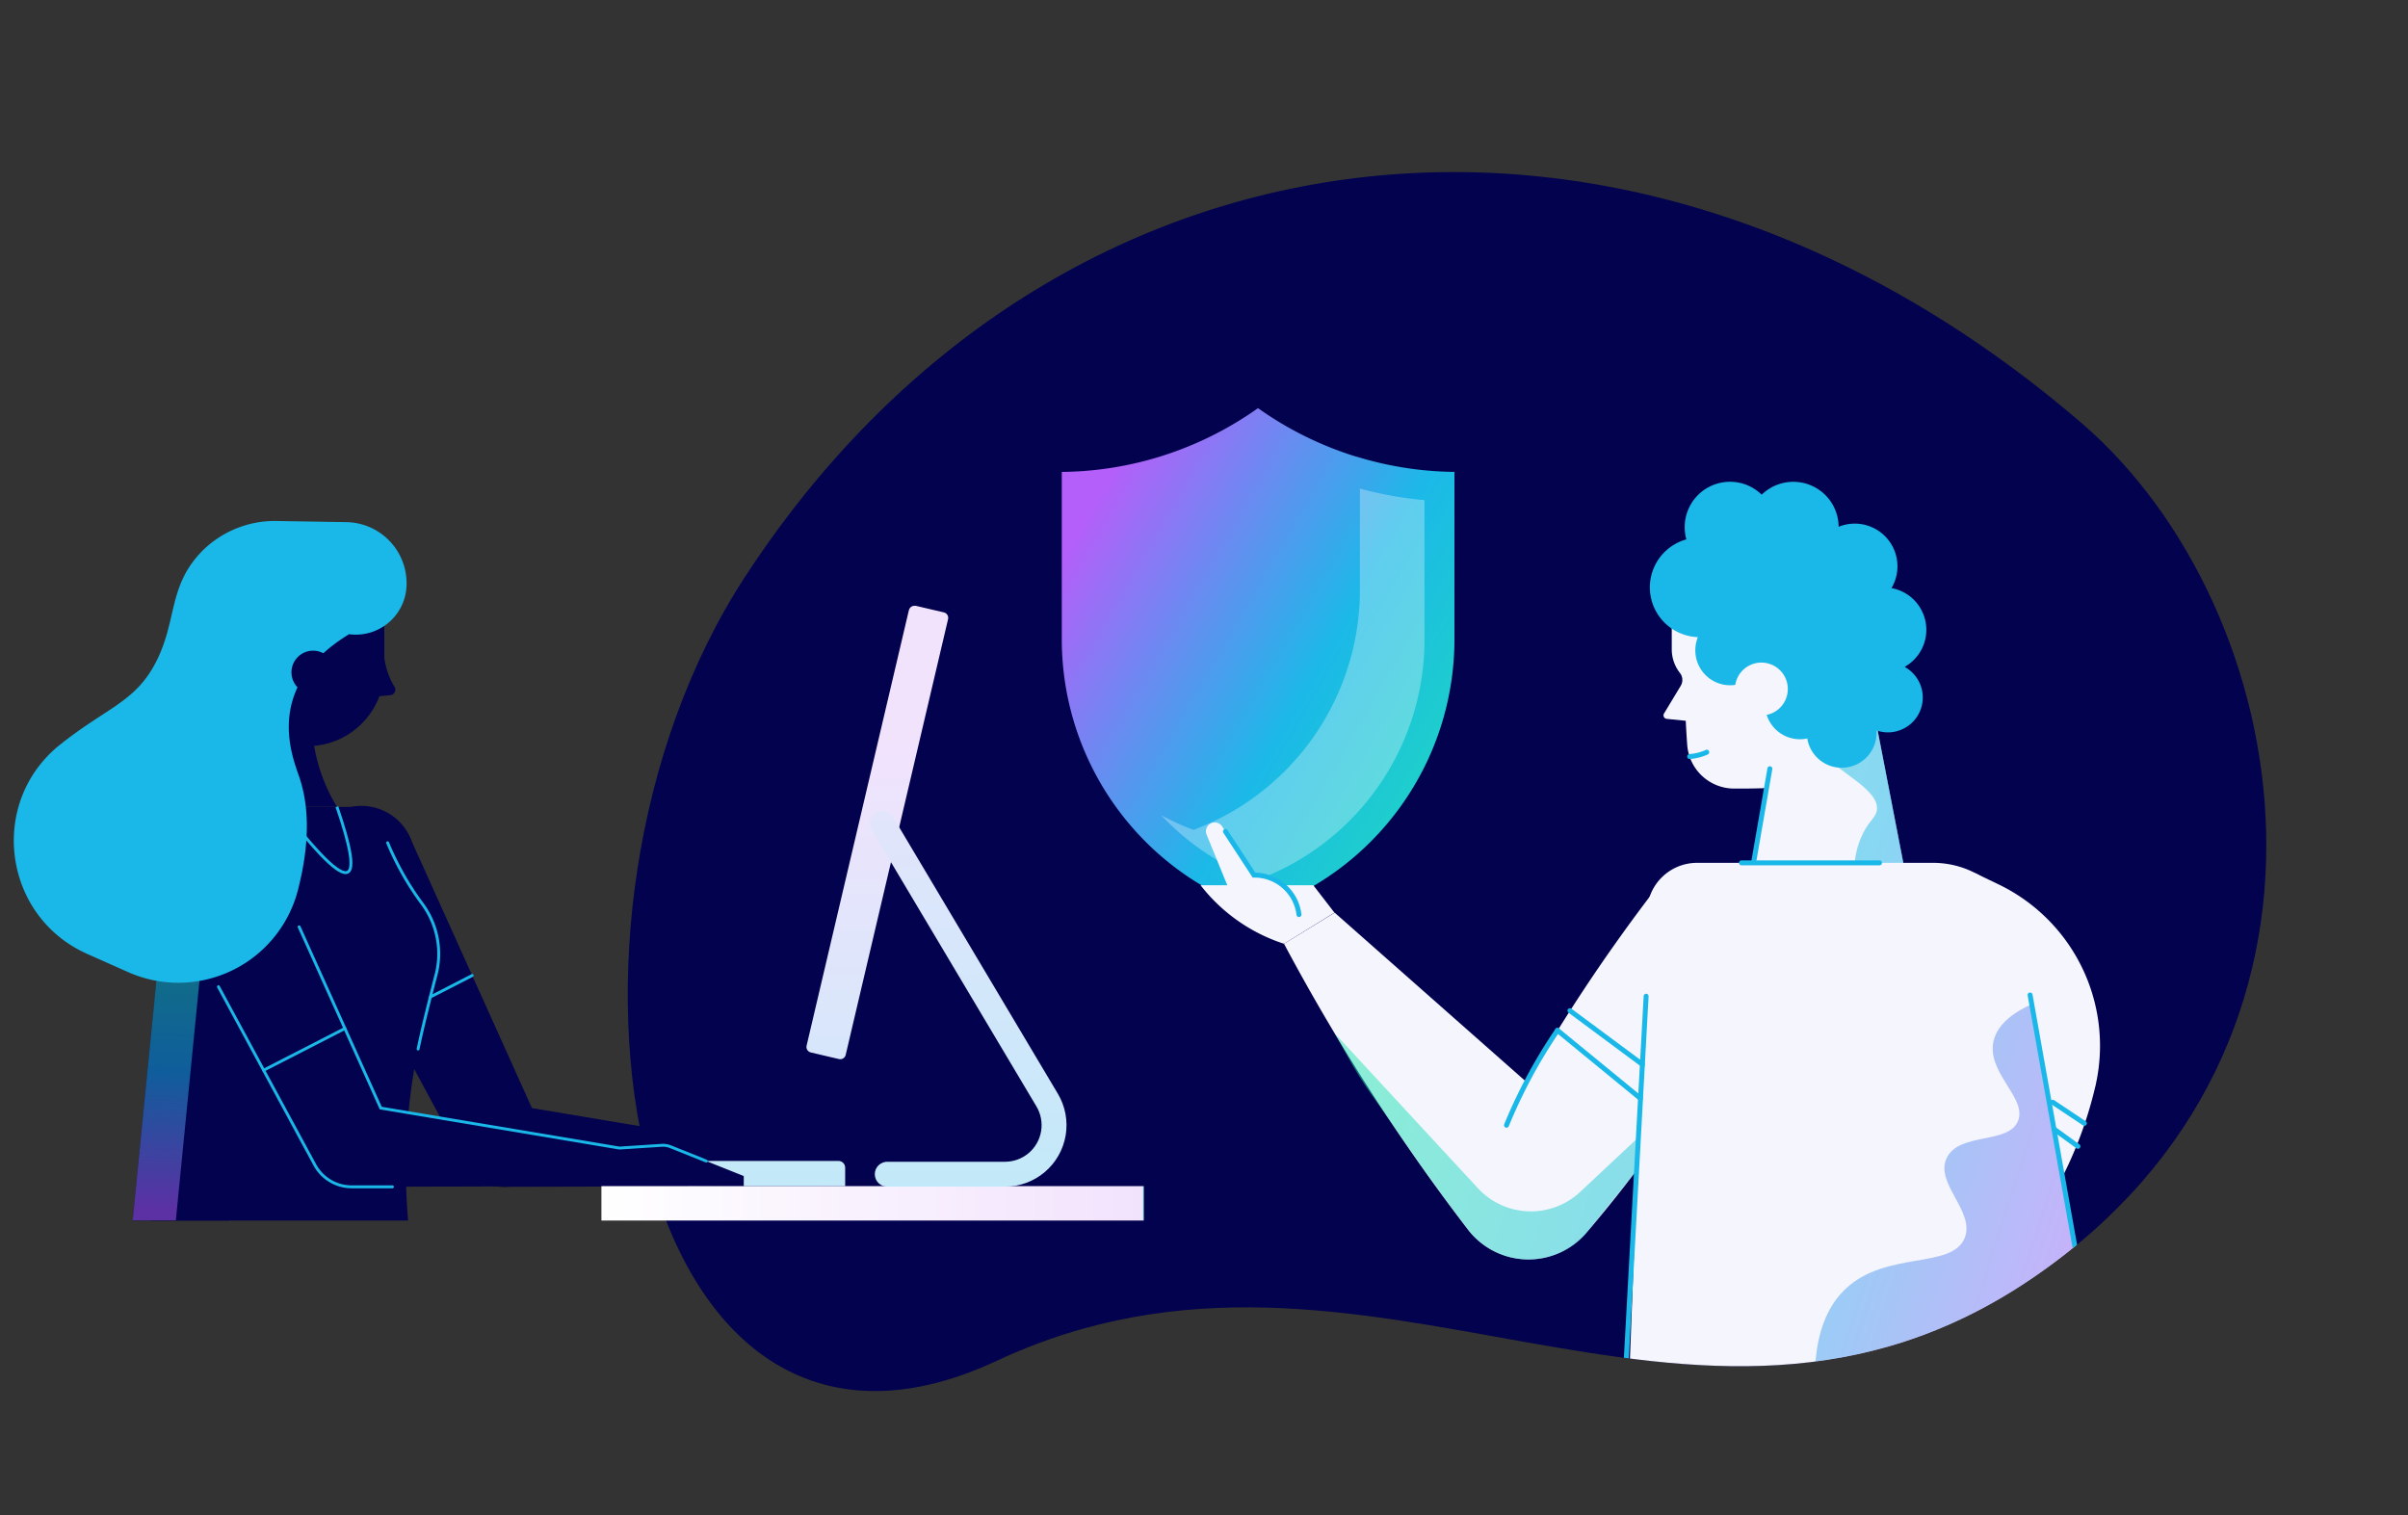 <?xml version="1.0" encoding="UTF-8"?> <svg xmlns="http://www.w3.org/2000/svg" xmlns:xlink="http://www.w3.org/1999/xlink" id="Layer_1" data-name="Layer 1" viewBox="0 0 637.81 401.38"><rect x="0" y="0" width="637.81" height="401.38" fill="#333333" stroke="none"/><defs><style>.cls-1{fill:#02024e;}.cls-11,.cls-2,.cls-21,.cls-34{fill:none;}.cls-3{clip-path:url(#clip-path);}.cls-4{fill:url(#linear-gradient);}.cls-5{fill:#fff;opacity:0.3;}.cls-6{fill:#f5f5fe;}.cls-7{opacity:0.5;}.cls-8{clip-path:url(#clip-path-2);}.cls-9{clip-path:url(#clip-path-3);}.cls-10{fill:url(#linear-gradient-2);}.cls-11,.cls-21,.cls-34{stroke:#1ab8e8;stroke-miterlimit:10;}.cls-11,.cls-21{stroke-linecap:round;}.cls-11{stroke-width:1.31px;}.cls-12{clip-path:url(#clip-path-4);}.cls-13{clip-path:url(#clip-path-5);}.cls-14{fill:url(#linear-gradient-3);}.cls-15{clip-path:url(#clip-path-6);}.cls-16{clip-path:url(#clip-path-7);}.cls-17{fill:url(#linear-gradient-4);}.cls-18{fill:#1ab8e8;}.cls-19{clip-path:url(#clip-path-8);}.cls-20{fill:#121214;}.cls-21,.cls-34{stroke-width:0.77px;}.cls-22{clip-path:url(#clip-path-11);}.cls-23{fill:url(#linear-gradient-5);}.cls-24{fill:#172060;}.cls-25{clip-path:url(#clip-path-13);}.cls-26{clip-path:url(#clip-path-14);}.cls-27{fill:url(#linear-gradient-6);}.cls-28{clip-path:url(#clip-path-15);}.cls-29{fill:url(#linear-gradient-7);}.cls-30{clip-path:url(#clip-path-16);}.cls-31{fill:url(#linear-gradient-8);}.cls-32{clip-path:url(#clip-path-17);}.cls-33{fill:url(#linear-gradient-9);}</style><clipPath id="clip-path"><path class="cls-1" d="M538.38,338.53C447.6,400.38,362.15,314.58,264,360.47S137.91,244.11,197.2,153C277.66,29.26,430.46,8.14,551.35,112.07,608.22,161,629.17,276.67,538.38,338.53Z"></path></clipPath><linearGradient id="linear-gradient" x1="285.05" y1="141.16" x2="417.73" y2="217.98" gradientUnits="userSpaceOnUse"><stop offset="0" stop-color="#b45ff9"></stop><stop offset="0.48" stop-color="#1bb9e8"></stop><stop offset="1" stop-color="#21e6ae"></stop></linearGradient><clipPath id="clip-path-2"><rect class="cls-2" x="464.26" y="150.64" width="40.12" height="79.24"></rect></clipPath><clipPath id="clip-path-3"><path class="cls-2" d="M490.53,158.4a9.58,9.58,0,0,0-9.42-7.76H470.26a9.57,9.57,0,0,1,7.06,7.44c-5.6,23.44-1.4,34.56,3.93,40.35,5.71,6.22,16.93,10.9,15.85,16.35-.42,2.1-2.39,2.84-4.21,7.18a22.78,22.78,0,0,0-1.72,7.59l-26.87-.11c0,.09,0,.18,0,.28l40.12.16Z"></path></clipPath><linearGradient id="linear-gradient-2" x1="-3328.6" y1="-897.13" x2="-3327.3" y2="-897.13" gradientTransform="matrix(0, -165.65, -165.65, 0, -148123.46, -551067.09)" xlink:href="#linear-gradient"></linearGradient><clipPath id="clip-path-4"><rect class="cls-2" x="480.71" y="266" width="74.81" height="101.57"></rect></clipPath><clipPath id="clip-path-5"><path class="cls-2" d="M538.15,266c-3.89,1.75-8.91,4.77-10.1,9.69-2,8.46,9,15.14,6.44,21.3s-15.44,2.89-18.82,9.66,7.58,14.23,4.71,21.3c-3.38,8.29-20.7,3.32-31.45,13.37-7.51,7-8.47,18.19-8.18,26.25l74.77-4.05Z"></path></clipPath><linearGradient id="linear-gradient-3" x1="-3328.6" y1="-896.97" x2="-3327.3" y2="-896.97" gradientTransform="matrix(0, -165.65, -165.65, 0, -148063.52, -551011.73)" xlink:href="#linear-gradient"></linearGradient><clipPath id="clip-path-6"><rect class="cls-2" x="353.62" y="273.92" width="79.87" height="59.71"></rect></clipPath><clipPath id="clip-path-7"><path class="cls-2" d="M433.49,310l0-8.28-14.94,14a19.1,19.1,0,0,1-27.12-1l-37.78-40.86c8.09,14.83,6.76,11.68,18,28.11,5.74,8.39,11.5,16.3,17.21,23.74A20.18,20.18,0,0,0,420,326.82l13.52-16.77a.19.19,0,0,1,0-.07"></path></clipPath><linearGradient id="linear-gradient-4" x1="-3328.6" y1="-896.94" x2="-3327.3" y2="-896.94" gradientTransform="matrix(0, -165.65, -165.65, 0, -148182.27, -550901.49)" xlink:href="#linear-gradient"></linearGradient><clipPath id="clip-path-8"><rect class="cls-2" x="3.66" y="138" width="299.29" height="185.31"></rect></clipPath><clipPath id="clip-path-11"><path class="cls-2" d="M184.09,307.52a1.78,1.78,0,0,0-1.78,1.78v4.89h41.55V309.3a1.78,1.78,0,0,0-1.78-1.78Z"></path></clipPath><linearGradient id="linear-gradient-5" x1="-3300.6" y1="-883.56" x2="-3299.83" y2="-883.56" gradientTransform="matrix(0, 230.23, 230.23, 0, 203620.59, 760061.94)" gradientUnits="userSpaceOnUse"><stop offset="0" stop-color="#f2e3fd"></stop><stop offset="1" stop-color="#b9eaf8"></stop></linearGradient><clipPath id="clip-path-13"><rect class="cls-2" x="35.15" y="214.75" width="22.13" height="108.56"></rect></clipPath><clipPath id="clip-path-14"><polygon class="cls-2" points="45.86 214.75 35.15 323.31 46.57 323.31 57.28 214.75 45.86 214.75"></polygon></clipPath><linearGradient id="linear-gradient-6" x1="-3316.78" y1="-931.61" x2="-3316.01" y2="-931.61" gradientTransform="matrix(98.86, 0, 0, -98.86, 327893.35, -91830.84)" xlink:href="#linear-gradient"></linearGradient><clipPath id="clip-path-15"><rect class="cls-2" x="159.3" y="314.19" width="143.65" height="9.12"></rect></clipPath><linearGradient id="linear-gradient-7" x1="-3288.53" y1="-904.25" x2="-3287.75" y2="-904.25" gradientTransform="matrix(185.9, 0, 0, -185.9, 611494.71, -167781.73)" gradientUnits="userSpaceOnUse"><stop offset="0" stop-color="#fff"></stop><stop offset="1" stop-color="#f2e3fd"></stop><stop offset="1" stop-color="#b9eaf8"></stop></linearGradient><clipPath id="clip-path-16"><path class="cls-2" d="M240.76,161.53,213.64,277a1.49,1.49,0,0,0,1.1,1.78l7.49,1.76a1.48,1.48,0,0,0,1.77-1.11L251.12,164a1.49,1.49,0,0,0-1.1-1.78l-7.48-1.75a1.37,1.37,0,0,0-.34,0,1.48,1.48,0,0,0-1.44,1.14"></path></clipPath><linearGradient id="linear-gradient-8" x1="-3300.6" y1="-883.59" x2="-3299.83" y2="-883.59" gradientTransform="matrix(0, 230.21, 230.21, 0, 203648.52, 760025.17)" xlink:href="#linear-gradient-5"></linearGradient><clipPath id="clip-path-17"><path class="cls-2" d="M232,215.22a3.3,3.3,0,0,0-1.15,4.52l43.67,73.34a9.69,9.69,0,0,1-8.33,14.66h-31a3.3,3.3,0,1,0,0,6.59h31a16.28,16.28,0,0,0,14-24.62l-43.66-73.34a3.31,3.31,0,0,0-4.52-1.15"></path></clipPath><linearGradient id="linear-gradient-9" x1="-3300.6" y1="-883.63" x2="-3299.83" y2="-883.63" gradientTransform="matrix(0, 230.23, 230.23, 0, 203689.62, 760061.94)" xlink:href="#linear-gradient-5"></linearGradient></defs><path class="cls-1" d="M538.38,338.53C447.6,400.38,362.15,314.58,264,360.47S137.91,244.11,197.2,153C277.66,29.26,430.46,8.14,551.35,112.07,608.22,161,629.17,276.67,538.38,338.53Z"></path><g class="cls-3"><g id="Artwork_10" data-name="Artwork 10"><path class="cls-4" d="M359.05,120.91a91.38,91.38,0,0,1-25.84-12.8,91.6,91.6,0,0,1-25.85,12.8,91.22,91.22,0,0,1-26.12,4.1v44.34a75.83,75.83,0,0,0,52,72,75.83,75.83,0,0,0,52-72V125a91.27,91.27,0,0,1-26.12-4.1"></path><path class="cls-5" d="M360.2,129.42v26.76a67.87,67.87,0,0,1-44.1,63.65,65.93,65.93,0,0,1-8.57-3.92A67.84,67.84,0,0,0,333.21,233a67.87,67.87,0,0,0,44.1-63.64V132.48a98.35,98.35,0,0,1-17.11-3.06"></path><path class="cls-6" d="M504.38,229.88,490.53,158.4a9.58,9.58,0,0,0-9.42-7.76h-24.5a9.57,9.57,0,0,0-9.56,8.79c-.58,7.18-.9,14.95-.78,23.24.06,5.06.28,9.93.62,14.57a12.48,12.48,0,0,0,12.05,11.64c.41,0,1.77,0,2.84,0,2.43,0,4.39-.06,5.63-.11l-3.15,20.92,40.12.16"></path><g class="cls-7"><g class="cls-8"><g class="cls-9"><rect class="cls-10" x="440.43" y="158.92" width="87.77" height="62.67" transform="translate(153.53 591.93) rotate(-71.97)"></rect></g></g></g><line class="cls-11" x1="464.26" y1="229.72" x2="468.79" y2="203.63"></line><path class="cls-11" d="M447.54,200.4a13.55,13.55,0,0,0,4.34-1.06l.19-.09"></path><path class="cls-6" d="M442.8,163v9a10.15,10.15,0,0,0,2.18,6.28,3,3,0,0,1,.21,3.36L440.75,189a.94.94,0,0,0,.71,1.42l5.05.51,9-4.37-8-23.54Z"></path><path class="cls-6" d="M559.5,385.89H430.73l5.52-144.68a13.26,13.26,0,0,1,13.25-12.65h62.56a24.14,24.14,0,0,1,23.81,20.17Z"></path><line class="cls-11" x1="461.26" y1="228.56" x2="497.83" y2="228.56"></line><path class="cls-6" d="M440,233.56c-6.83,8.8-13.82,18.46-20.78,29-5.45,8.27-10.38,16.33-14.85,24.1l-50.85-44.9L340.1,250a547.66,547.66,0,0,0,31.53,52c5.74,8.39,11.5,16.3,17.21,23.74a20.2,20.2,0,0,0,31.41.74c1.62-1.89,3.24-3.84,4.87-5.83a349.68,349.68,0,0,0,20.8-28.23l-6-58.89"></path><path class="cls-6" d="M353.47,241.77l-5.61-7.27H318A45.9,45.9,0,0,0,340.1,250l13.37-8.25"></path><path class="cls-6" d="M326.24,237.34l-6.66-16.29a2.34,2.34,0,0,1,4.12-2.16l8.45,12.92s7.47-2.28,9.69,7.48Z"></path><line class="cls-11" x1="412.53" y1="272.94" x2="434.53" y2="290.97"></line><line class="cls-11" x1="415.83" y1="267.72" x2="435.03" y2="281.96"></line><path class="cls-11" d="M344.06,242.26a11.87,11.87,0,0,0-11.91-10.45l-7.56-11.56"></path><path class="cls-11" d="M412.53,272.94a136.8,136.8,0,0,0-8.21,13.73c-2.08,4-3.82,7.81-5.29,11.39"></path><path class="cls-6" d="M523.1,231.26l6,2.88a47.44,47.44,0,0,1,26,53.18c0,.17-.07.34-.12.51a106.4,106.4,0,0,1-11.88,29.72L511,253.16Z"></path><g class="cls-7"><g class="cls-12"><g class="cls-13"><rect class="cls-14" x="458.09" y="265.39" width="119.8" height="102.8" transform="translate(56.46 711.33) rotate(-71.97)"></rect></g></g></g><line class="cls-11" x1="559.5" y1="385.89" x2="537.71" y2="263.56"></line><line class="cls-11" x1="543.71" y1="291.97" x2="552.09" y2="297.56"></line><line class="cls-11" x1="544.04" y1="299.06" x2="550.38" y2="303.66"></line><g class="cls-7"><g class="cls-15"><g class="cls-16"><rect class="cls-17" x="351.55" y="257.47" width="84" height="95.25" transform="translate(-18.35 584.92) rotate(-71.97)"></rect></g></g></g><line class="cls-11" x1="430.73" y1="360.47" x2="436.01" y2="263.89"></line><path class="cls-18" d="M504.49,176.64A11.24,11.24,0,0,0,501,155.78a11.31,11.31,0,0,0-14-16.24,12,12,0,0,0-20.38-8.5,12,12,0,0,0-20.39,8.68,12.17,12.17,0,0,0,.43,3.16,13.19,13.19,0,0,0,3.06,25.89,9.38,9.38,0,0,0-.68,3.48,9.23,9.23,0,0,0,15.29,7l1.22,1.8,2.8,1.71a9.23,9.23,0,0,0,8.41,13.06,8.78,8.78,0,0,0,1.93-.21A9.24,9.24,0,0,0,497.05,194c0-.17,0-.34,0-.51a9.41,9.41,0,0,0,3,.51,9.24,9.24,0,0,0,4.46-17.33"></path><path class="cls-6" d="M473.54,182.51a7,7,0,1,1-7-7,7,7,0,0,1,7,7"></path></g></g><g id="Artwork_18" data-name="Artwork 18"><g class="cls-19"><g class="cls-19"><g class="cls-19"><path class="cls-1" d="M108.16,220.89A14.14,14.14,0,1,1,89,215.18a14.14,14.14,0,0,1,19.17,5.71"></path><path class="cls-20" d="M144.27,303.27a11.08,11.08,0,1,1-11.11-11,11.08,11.08,0,0,1,11.11,11"></path><polygon class="cls-1" points="83.28 234.35 123.44 308.58 142.93 298.03 108.16 220.89 83.28 234.35"></polygon><polygon class="cls-1" points="204.12 304.11 133.16 292.23 133.22 314.38 204.61 314.19 204.12 304.11"></polygon><path class="cls-1" d="M204.12,304.11l11.12-.72a5.45,5.45,0,0,1,2.43.38L237,311.53v2.81l-34.12-.15Z"></path><path class="cls-1" d="M66,184.64s1.57,24.25-6.64,29.05H89.24a45.5,45.5,0,0,1-6.51-19.76c-4.6-3.1-12.1-6.19-16.71-9.29"></path><path class="cls-1" d="M81.41,197.65h-.26a20.38,20.38,0,0,1-20.38-20.39V152.74H93.52a8.27,8.27,0,0,1,8.27,8.27v16.25a20.38,20.38,0,0,1-20.38,20.39"></path><path class="cls-1" d="M52.88,213.69c-3.1,0-7.65,4.55-7.65,10.17A318.12,318.12,0,0,1,49,282.18c-.41,15.14-3.45,29.82-9.1,41.13h68.2a158,158,0,0,1,2.54-45.08c1.16-5.63,3.15-13.56,4.82-20a22.23,22.23,0,0,0-3.68-18.85,74.75,74.75,0,0,1-5.35-8.31A76.9,76.9,0,0,1,101.4,220a9.39,9.39,0,0,0-8.8-6.26Z"></path><path class="cls-21" d="M110.74,277.87c1.17-5.6,3.11-13.34,4.75-19.64a22.23,22.23,0,0,0-3.68-18.85,74.75,74.75,0,0,1-5.35-8.31,77,77,0,0,1-3.79-7.83"></path></g><g class="cls-22"><rect class="cls-23" x="182.31" y="307.52" width="41.55" height="6.67"></rect></g><g class="cls-19"><path class="cls-24" d="M68.11,220.89a14.14,14.14,0,1,1-19.17-5.71,14.14,14.14,0,0,1,19.17,5.71"></path><path class="cls-1" d="M104.22,303.27a11.08,11.08,0,1,1-11.11-11,11.07,11.07,0,0,1,11.11,11"></path><polygon class="cls-1" points="43.23 234.35 83.4 308.58 102.89 298.03 68.11 220.89 43.23 234.35"></polygon><polygon class="cls-1" points="164.07 304.11 93.11 292.23 93.17 314.38 164.56 314.19 164.07 304.11"></polygon><path class="cls-1" d="M164.07,304.11l11.13-.72a5.41,5.41,0,0,1,2.42.38L197,311.53v2.81l-34.12-.15Z"></path><polygon class="cls-1" points="45.86 214.75 60.77 214.75 60.77 323.31 35.15 323.31 45.86 214.75"></polygon><g class="cls-7"><g class="cls-25"><g class="cls-26"><rect class="cls-27" x="-8.54" y="255.32" width="109.52" height="27.44" transform="translate(-224.76 301.98) rotate(-87.18)"></rect></g></g></g><path class="cls-18" d="M92.45,168h0a13.46,13.46,0,0,0,15.22-12.63,16.21,16.21,0,0,0-15.91-17.06L72.71,138a27.23,27.23,0,0,0-19.07,7.87c-.29.29-.57.59-.85.9-8.14,8.95-6,17.72-11.35,28.35C36,185.9,28.53,187.27,16.23,197l-.27.21C-3.23,212.49.7,242.72,23.12,252.69l10.79,4.8a32.72,32.72,0,0,0,45-21.7c3.53-13.74,2.65-23.23.35-30-1.11-3.28-4.48-11.52-1.68-20.57,2.6-8.44,9.44-13.9,14.88-17.22"></path><path class="cls-1" d="M88.66,178.09a5.73,5.73,0,1,1-5.73-5.73,5.72,5.72,0,0,1,5.73,5.73"></path></g><g class="cls-28"><rect class="cls-29" x="159.3" y="314.19" width="143.65" height="9.12"></rect></g><g class="cls-30"><rect class="cls-31" x="213.46" y="160.39" width="37.85" height="120.35"></rect></g><g class="cls-32"><rect class="cls-33" x="229.89" y="214.76" width="53.36" height="99.57"></rect></g><g class="cls-19"><path class="cls-21" d="M57.86,261.38l25.53,47.19a11.09,11.09,0,0,0,9.78,5.81l10.77,0"></path><path class="cls-21" d="M187.07,307.56l-9.45-3.79a5.41,5.41,0,0,0-2.42-.38l-11.13.72-63.22-10.59-21.62-48"></path><path class="cls-34" d="M89.24,213.69q5.46,15.9,2.89,17.32Q89,232.74,74.31,213.47"></path><path class="cls-1" d="M101.79,169.17a20,20,0,0,0,1.6,10.7,17.28,17.28,0,0,0,1.11,2.06,1.46,1.46,0,0,1-1.12,2.21l-5.27.5Z"></path><line class="cls-21" x1="69.82" y1="283.49" x2="91.35" y2="272.44"></line><line class="cls-21" x1="113.99" y1="264.09" x2="125.07" y2="258.4"></line></g></g></g></g></svg> 